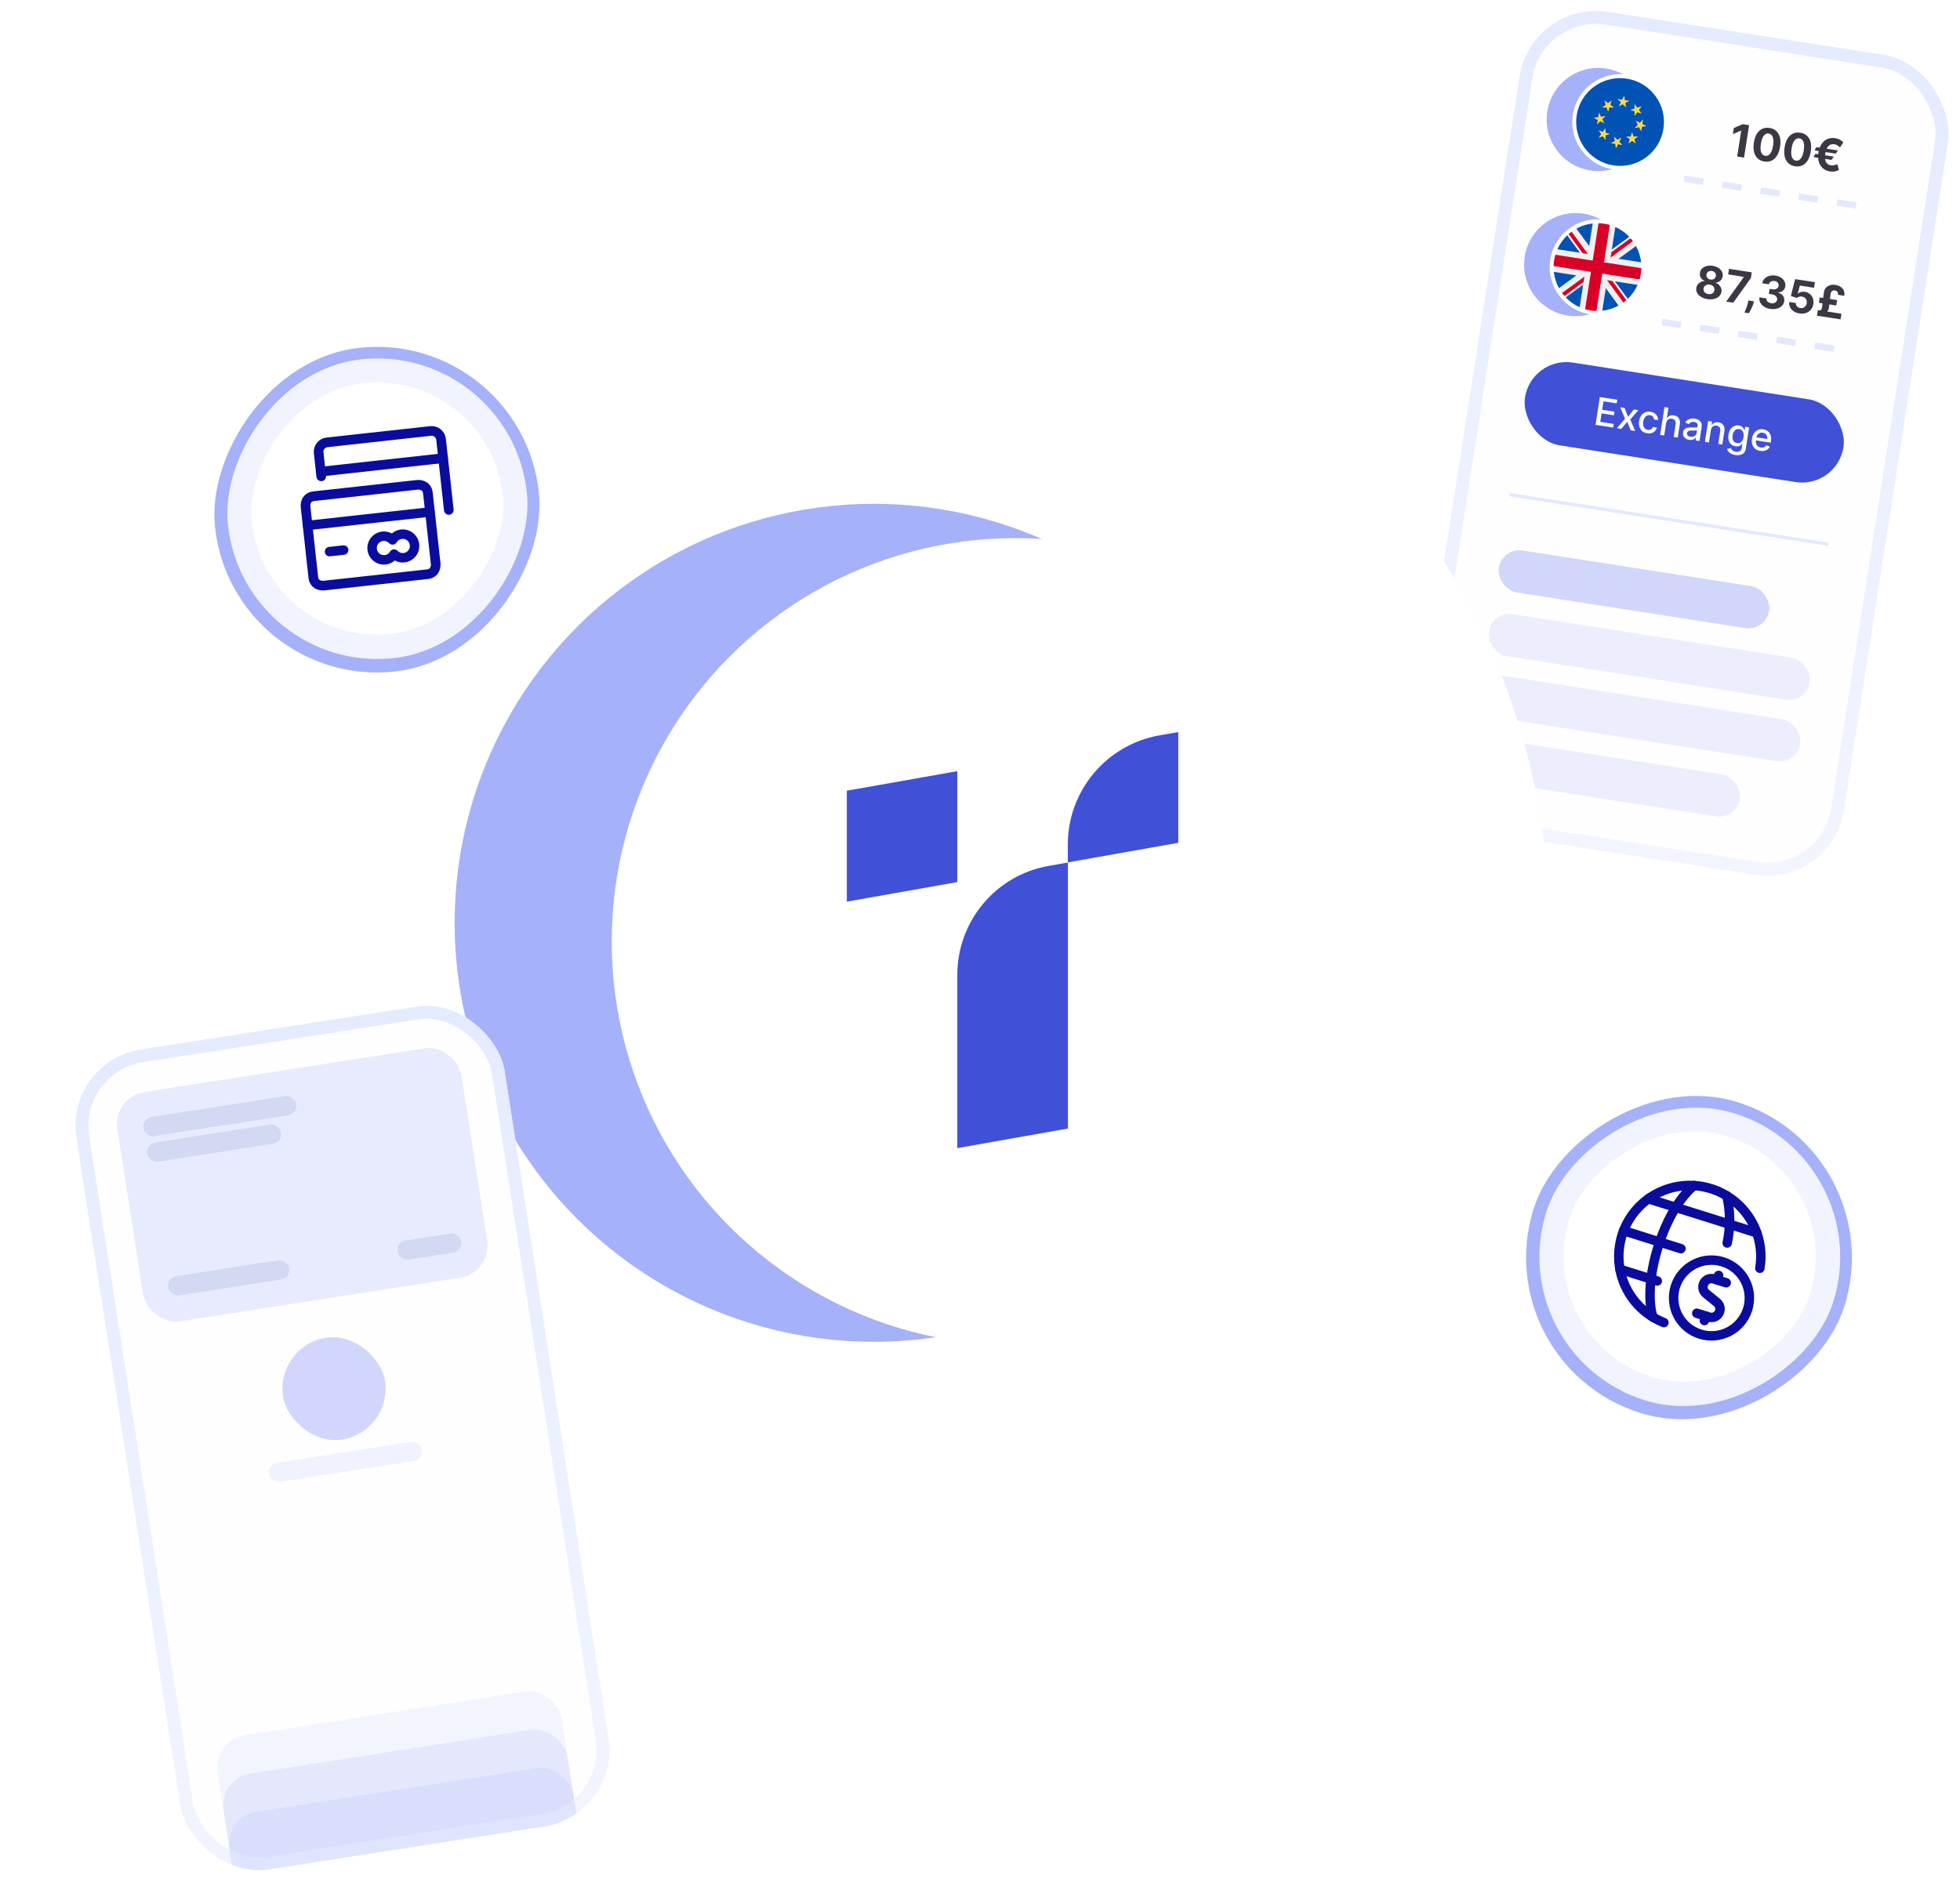 <svg width="304" height="292" viewBox="0 0 304 292" fill="none" xmlns="http://www.w3.org/2000/svg">
<g clip-path="url(#clip0_11647_55852)">
<rect x="237.535" width="67.221" height="128.732" rx="12" transform="rotate(8.85 237.535 0)" fill="#FEFEFF"/>
<g filter="url(#filter0_d_11647_55852)">
<circle cx="235.364" cy="-7.416" r="9.939" transform="rotate(-90.005 235.364 -7.416)" fill="#A5B1F9"/>
</g>
<circle cx="235.396" cy="-8.615" r="9.331" fill="white"/>
<g clip-path="url(#clip1_11647_55852)">
<path d="M234.221 -1.119C238.401 -0.469 242.316 -3.33 242.967 -7.51C243.617 -11.69 240.756 -15.605 236.576 -16.256C232.396 -16.906 228.481 -14.045 227.83 -9.865C227.18 -5.685 230.041 -1.77 234.221 -1.119Z" fill="#F0F0F0"/>
</g>
<g filter="url(#filter1_d_11647_55852)">
<circle cx="247.773" cy="41.44" r="7.999" transform="rotate(-81.15 247.773 41.44)" fill="#A5B1F9"/>
</g>
<circle cx="247.77" cy="41.437" r="7.412" transform="rotate(8.85 247.77 41.437)" fill="white"/>
<g clip-path="url(#clip2_11647_55852)">
<path d="M246.725 48.164C250.44 48.742 253.92 46.2 254.499 42.485C255.077 38.77 252.535 35.29 248.82 34.711C245.105 34.133 241.625 36.675 241.046 40.39C240.468 44.105 243.011 47.585 246.725 48.164Z" fill="#F0F0F0"/>
<path d="M243.077 36.508C242.441 37.114 241.92 37.844 241.554 38.669L245.053 39.213L243.077 36.508Z" fill="#0052B4"/>
<path d="M254.541 40.694C254.443 39.797 254.168 38.943 253.747 38.173L251.042 40.149L254.541 40.694Z" fill="#0052B4"/>
<path d="M241.006 42.18C241.104 43.077 241.379 43.931 241.8 44.7L244.505 42.724L241.006 42.18Z" fill="#0052B4"/>
<path d="M252.701 36.738C252.096 36.103 251.366 35.581 250.541 35.215L249.996 38.714L252.701 36.738Z" fill="#0052B4"/>
<path d="M242.848 46.133C243.454 46.769 244.184 47.291 245.008 47.657L245.553 44.157L242.848 46.133Z" fill="#0052B4"/>
<path d="M247.03 34.669C246.133 34.767 245.279 35.042 244.509 35.463L246.485 38.168L247.03 34.669Z" fill="#0052B4"/>
<path d="M248.518 48.202C249.414 48.104 250.269 47.829 251.038 47.408L249.062 44.703L248.518 48.202Z" fill="#0052B4"/>
<path d="M250.496 43.656L252.472 46.361C253.107 45.756 253.629 45.026 253.995 44.201L250.496 43.656Z" fill="#0052B4"/>
<path d="M254.579 41.599L248.787 40.697L248.787 40.697L249.688 34.905C249.407 34.823 249.117 34.758 248.82 34.711C248.523 34.665 248.227 34.639 247.934 34.632L247.032 40.424L247.032 40.424L241.24 39.522C241.158 39.803 241.093 40.093 241.046 40.39C241 40.688 240.974 40.983 240.967 41.276L246.759 42.178L246.759 42.178L245.857 47.97C246.138 48.052 246.428 48.117 246.725 48.164C247.023 48.21 247.319 48.236 247.612 48.243L248.513 42.452L248.513 42.452L254.305 43.353C254.387 43.072 254.453 42.782 254.499 42.485C254.545 42.188 254.571 41.892 254.579 41.599Z" fill="#D80027"/>
<path d="M249.254 43.465L251.788 46.934C251.948 46.817 252.102 46.693 252.251 46.563L250.081 43.594L249.254 43.465L249.254 43.465Z" fill="#D80027"/>
<path d="M245.746 42.92L245.746 42.92L242.277 45.455C242.393 45.614 242.517 45.768 242.647 45.917L245.617 43.748L245.746 42.92Z" fill="#D80027"/>
<path d="M246.291 39.409L246.291 39.409L243.757 35.941C243.597 36.057 243.443 36.181 243.294 36.311L245.464 39.281L246.291 39.409L246.291 39.409Z" fill="#D80027"/>
<path d="M249.801 39.956L253.27 37.421C253.154 37.262 253.03 37.108 252.9 36.959L249.93 39.128L249.801 39.956Z" fill="#D80027"/>
</g>
<g filter="url(#filter2_d_11647_55852)">
<circle cx="251.279" cy="18.932" r="7.999" transform="rotate(-81.15 251.279 18.932)" fill="#A5B1F9"/>
</g>
<circle cx="251.276" cy="18.929" r="7.412" transform="rotate(8.85 251.276 18.929)" fill="white"/>
<g clip-path="url(#clip3_11647_55852)">
<path d="M250.229 25.656C253.944 26.234 257.424 23.692 258.003 19.977C258.581 16.262 256.039 12.782 252.324 12.204C248.609 11.625 245.129 14.168 244.55 17.882C243.972 21.597 246.515 25.078 250.229 25.656Z" fill="#0052B4"/>
<path d="M251.913 14.835L252.026 15.539L252.731 15.649L252.096 15.974L252.21 16.678L251.704 16.175L251.069 16.501L251.392 15.865L250.886 15.362L251.591 15.471L251.913 14.835Z" fill="#FFDA44"/>
<path d="M248.832 15.581L249.41 15.999L249.986 15.578L249.768 16.257L250.346 16.675L249.632 16.677L249.414 17.355L249.192 16.678L248.479 16.68L249.054 16.259L248.832 15.581Z" fill="#FFDA44"/>
<path d="M247.183 18.29L247.887 18.176L247.996 17.471L248.322 18.106L249.026 17.993L248.523 18.498L248.848 19.133L248.212 18.811L247.709 19.317L247.819 18.612L247.183 18.29Z" fill="#FFDA44"/>
<path d="M247.93 21.371L248.348 20.793L247.927 20.217L248.606 20.436L249.024 19.857L249.026 20.571L249.704 20.789L249.027 21.011L249.029 21.725L248.608 21.149L247.93 21.371Z" fill="#FFDA44"/>
<path d="M250.64 23.023L250.526 22.319L249.821 22.209L250.456 21.884L250.343 21.18L250.848 21.683L251.483 21.357L251.161 21.994L251.666 22.497L250.962 22.387L250.64 23.023Z" fill="#FFDA44"/>
<path d="M253.722 22.275L253.144 21.857L252.568 22.278L252.787 21.599L252.208 21.181L252.922 21.179L253.14 20.5L253.362 21.178L254.076 21.176L253.5 21.597L253.722 22.275Z" fill="#FFDA44"/>
<path d="M255.371 19.563L254.667 19.676L254.557 20.381L254.231 19.746L253.527 19.86L254.03 19.354L253.705 18.72L254.341 19.042L254.844 18.536L254.734 19.241L255.371 19.563Z" fill="#FFDA44"/>
<path d="M254.622 16.481L254.204 17.059L254.625 17.635L253.946 17.416L253.528 17.995L253.527 17.281L252.848 17.063L253.525 16.841L253.523 16.128L253.944 16.703L254.622 16.481Z" fill="#FFDA44"/>
</g>
<line x1="257.751" y1="49.94" x2="287.394" y2="54.555" stroke="#E4E8FF" stroke-dasharray="3 3"/>
<line x1="234.181" y1="76.741" x2="283.586" y2="84.434" stroke="#E4E8FF" stroke-width="0.5"/>
<path d="M264.83 46.403C264.451 46.344 264.124 46.23 263.849 46.062C263.575 45.892 263.371 45.686 263.238 45.446C263.104 45.205 263.058 44.949 263.101 44.677C263.133 44.468 263.211 44.283 263.333 44.122C263.457 43.96 263.611 43.834 263.795 43.744C263.978 43.652 264.175 43.605 264.385 43.604L264.39 43.57C264.13 43.474 263.933 43.31 263.798 43.078C263.663 42.844 263.617 42.589 263.66 42.314C263.7 42.054 263.813 41.834 263.997 41.654C264.181 41.474 264.415 41.346 264.698 41.27C264.983 41.194 265.295 41.182 265.634 41.235C265.973 41.288 266.266 41.394 266.513 41.553C266.762 41.713 266.946 41.907 267.066 42.135C267.187 42.362 267.228 42.605 267.189 42.864C267.145 43.14 267.022 43.368 266.821 43.548C266.62 43.728 266.384 43.825 266.112 43.838L266.107 43.872C266.303 43.936 266.474 44.04 266.619 44.184C266.766 44.326 266.875 44.492 266.944 44.684C267.015 44.875 267.035 45.075 267.004 45.285C266.96 45.556 266.838 45.786 266.637 45.975C266.437 46.163 266.179 46.297 265.865 46.376C265.553 46.453 265.208 46.462 264.83 46.403ZM264.951 45.622C265.12 45.648 265.272 45.641 265.407 45.6C265.543 45.557 265.655 45.487 265.742 45.39C265.831 45.292 265.887 45.171 265.909 45.029C265.932 44.883 265.915 44.749 265.858 44.626C265.802 44.502 265.716 44.398 265.6 44.314C265.484 44.229 265.344 44.174 265.181 44.148C265.019 44.123 264.869 44.133 264.731 44.179C264.593 44.223 264.478 44.295 264.387 44.397C264.298 44.497 264.242 44.62 264.219 44.766C264.197 44.908 264.212 45.04 264.266 45.16C264.319 45.28 264.405 45.38 264.523 45.462C264.642 45.543 264.784 45.596 264.951 45.622ZM265.301 43.374C265.442 43.397 265.572 43.387 265.69 43.347C265.809 43.307 265.907 43.241 265.985 43.149C266.063 43.057 266.113 42.945 266.133 42.812C266.154 42.681 266.14 42.562 266.094 42.454C266.047 42.344 265.974 42.253 265.874 42.181C265.775 42.107 265.654 42.058 265.51 42.036C265.367 42.014 265.237 42.023 265.118 42.063C265 42.102 264.901 42.166 264.824 42.256C264.748 42.345 264.7 42.455 264.679 42.586C264.659 42.718 264.671 42.84 264.718 42.952C264.764 43.063 264.838 43.156 264.939 43.23C265.039 43.304 265.16 43.353 265.301 43.374ZM267.736 46.785L270.463 42.983L270.469 42.949L268.039 42.571L268.175 41.701L271.704 42.251L271.567 43.133L268.833 46.956L267.736 46.785ZM272.04 46.751L271.971 47.017C271.916 47.23 271.841 47.439 271.747 47.644C271.655 47.851 271.562 48.037 271.469 48.202C271.378 48.367 271.305 48.496 271.25 48.59L270.572 48.485C270.612 48.392 270.666 48.262 270.736 48.095C270.805 47.93 270.876 47.743 270.947 47.534C271.018 47.325 271.075 47.111 271.12 46.889L271.175 46.616L272.04 46.751ZM274.566 47.919C274.199 47.862 273.882 47.748 273.615 47.577C273.35 47.405 273.152 47.195 273.022 46.947C272.893 46.697 272.849 46.425 272.89 46.131L273.961 46.298C273.948 46.422 273.971 46.536 274.03 46.641C274.091 46.744 274.18 46.831 274.297 46.901C274.413 46.971 274.549 47.018 274.705 47.042C274.867 47.068 275.015 47.061 275.148 47.023C275.282 46.986 275.391 46.921 275.478 46.831C275.564 46.74 275.617 46.629 275.638 46.496C275.659 46.362 275.64 46.237 275.58 46.122C275.523 46.006 275.429 45.907 275.299 45.827C275.171 45.746 275.012 45.691 274.822 45.662L274.353 45.589L274.474 44.808L274.943 44.881C275.104 44.906 275.25 44.9 275.381 44.864C275.514 44.827 275.623 44.765 275.707 44.678C275.791 44.589 275.844 44.478 275.865 44.345C275.884 44.219 275.871 44.104 275.825 43.999C275.781 43.894 275.71 43.805 275.61 43.734C275.512 43.664 275.392 43.617 275.249 43.595C275.105 43.573 274.969 43.578 274.842 43.612C274.714 43.644 274.607 43.702 274.52 43.786C274.433 43.87 274.377 43.975 274.353 44.102L273.333 43.943C273.383 43.654 273.506 43.412 273.701 43.216C273.896 43.02 274.139 42.88 274.43 42.798C274.723 42.715 275.041 42.7 275.385 42.754C275.732 42.807 276.026 42.918 276.267 43.084C276.508 43.251 276.684 43.453 276.794 43.69C276.907 43.925 276.942 44.176 276.899 44.441C276.857 44.723 276.732 44.944 276.526 45.105C276.322 45.266 276.075 45.35 275.785 45.357L275.779 45.396C276.142 45.501 276.403 45.673 276.564 45.913C276.726 46.151 276.782 46.427 276.732 46.739C276.689 47.026 276.567 47.268 276.365 47.465C276.165 47.661 275.909 47.801 275.598 47.883C275.287 47.966 274.943 47.978 274.566 47.919ZM279.103 48.626C278.756 48.571 278.456 48.459 278.205 48.289C277.954 48.12 277.767 47.91 277.643 47.661C277.519 47.412 277.477 47.142 277.515 46.851L278.547 47.012C278.528 47.208 278.585 47.379 278.719 47.524C278.852 47.669 279.024 47.758 279.233 47.79C279.4 47.816 279.553 47.803 279.693 47.749C279.834 47.694 279.95 47.605 280.043 47.484C280.138 47.361 280.199 47.213 280.226 47.039C280.253 46.862 280.24 46.701 280.185 46.555C280.133 46.409 280.046 46.288 279.927 46.193C279.808 46.097 279.664 46.035 279.496 46.007C279.348 45.984 279.2 45.992 279.052 46.031C278.905 46.07 278.785 46.136 278.691 46.229L277.772 45.913L278.423 43.297L281.499 43.776L281.363 44.645L279.165 44.303L278.838 45.543L278.868 45.547C278.976 45.437 279.125 45.354 279.317 45.3C279.508 45.246 279.714 45.236 279.935 45.271C280.238 45.318 280.497 45.431 280.712 45.611C280.927 45.79 281.084 46.015 281.183 46.285C281.282 46.554 281.306 46.849 281.254 47.172C281.203 47.511 281.077 47.8 280.878 48.039C280.68 48.276 280.427 48.448 280.12 48.555C279.816 48.66 279.477 48.684 279.103 48.626ZM285.468 49.546L281.813 48.977L281.95 48.1L285.605 48.669L285.468 49.546ZM284.807 47.393L282.113 46.973L282.243 46.136L284.937 46.555L284.807 47.393ZM283.922 45.61L283.676 47.712C283.649 47.938 283.575 48.118 283.453 48.254C283.333 48.388 283.146 48.489 282.893 48.556L282.272 48.15C282.346 48.147 282.406 48.118 282.451 48.065C282.498 48.01 282.534 47.942 282.558 47.86C282.584 47.779 282.603 47.694 282.615 47.608L282.876 45.447C282.913 45.126 283.016 44.865 283.187 44.665C283.359 44.464 283.575 44.325 283.835 44.248C284.096 44.169 284.378 44.154 284.683 44.201C284.94 44.241 285.163 44.313 285.351 44.416C285.54 44.517 285.693 44.644 285.81 44.797C285.929 44.948 286.008 45.117 286.048 45.304C286.088 45.492 286.087 45.69 286.046 45.9L285.055 45.718C285.08 45.58 285.073 45.464 285.034 45.373C284.994 45.281 284.933 45.209 284.851 45.158C284.768 45.107 284.674 45.073 284.567 45.056C284.464 45.04 284.367 45.049 284.276 45.084C284.187 45.117 284.111 45.177 284.047 45.264C283.985 45.35 283.943 45.465 283.922 45.61Z" fill="#3D3745"/>
<line x1="261.21" y1="27.717" x2="290.853" y2="32.332" stroke="#E4E8FF" stroke-dasharray="3 3"/>
<path d="M271.288 19.422L270.504 24.452L269.441 24.286L270.067 20.265L270.037 20.261L268.773 20.804L268.92 19.86L270.288 19.266L271.288 19.422ZM273.655 25.056C273.233 24.988 272.885 24.828 272.613 24.574C272.342 24.32 272.155 23.985 272.053 23.568C271.951 23.152 271.944 22.669 272.032 22.119C272.117 21.57 272.271 21.115 272.493 20.754C272.717 20.393 272.996 20.135 273.331 19.981C273.667 19.826 274.045 19.78 274.466 19.846C274.887 19.912 275.233 20.069 275.504 20.32C275.777 20.57 275.966 20.901 276.069 21.313C276.173 21.724 276.181 22.203 276.094 22.751C276.008 23.303 275.853 23.762 275.628 24.128C275.405 24.494 275.126 24.756 274.791 24.916C274.456 25.075 274.077 25.121 273.655 25.056ZM273.792 24.174C274.08 24.219 274.333 24.11 274.55 23.847C274.767 23.584 274.92 23.162 275.009 22.582C275.068 22.201 275.078 21.877 275.039 21.611C275.002 21.345 274.922 21.137 274.799 20.987C274.678 20.838 274.522 20.748 274.33 20.718C274.044 20.673 273.792 20.781 273.576 21.041C273.359 21.3 273.206 21.716 273.115 22.287C273.055 22.674 273.043 23.002 273.08 23.273C273.118 23.542 273.199 23.753 273.321 23.904C273.444 24.054 273.601 24.144 273.792 24.174ZM278.417 25.797C277.995 25.73 277.647 25.569 277.375 25.315C277.104 25.062 276.917 24.727 276.815 24.31C276.713 23.893 276.706 23.41 276.794 22.86C276.879 22.311 277.033 21.857 277.255 21.495C277.479 21.134 277.758 20.877 278.093 20.723C278.429 20.567 278.807 20.522 279.228 20.587C279.649 20.653 279.995 20.811 280.266 21.061C280.539 21.312 280.728 21.643 280.831 22.055C280.935 22.465 280.943 22.944 280.856 23.493C280.77 24.044 280.615 24.503 280.39 24.869C280.167 25.235 279.888 25.498 279.553 25.657C279.218 25.816 278.839 25.863 278.417 25.797ZM278.554 24.915C278.842 24.96 279.095 24.851 279.312 24.588C279.529 24.325 279.682 23.904 279.771 23.324C279.83 22.942 279.84 22.618 279.801 22.352C279.764 22.086 279.684 21.879 279.561 21.729C279.44 21.579 279.284 21.489 279.092 21.459C278.806 21.415 278.554 21.522 278.338 21.782C278.121 22.042 277.968 22.457 277.877 23.029C277.817 23.415 277.805 23.744 277.842 24.014C277.88 24.284 277.961 24.494 278.083 24.646C278.206 24.796 278.363 24.886 278.554 24.915ZM285.058 23.339L284.731 23.839L281.447 23.328L281.73 22.821L285.058 23.339ZM284.429 24.295L284.075 24.804L281.285 24.369L281.57 23.85L284.429 24.295ZM285.906 22.095L285.382 22.874C285.324 22.818 285.252 22.756 285.167 22.687C285.084 22.617 284.986 22.554 284.872 22.498C284.76 22.44 284.632 22.4 284.488 22.378C284.261 22.342 284.054 22.369 283.867 22.457C283.681 22.545 283.522 22.703 283.391 22.931C283.261 23.159 283.167 23.463 283.108 23.843C283.048 24.226 283.046 24.545 283.1 24.8C283.156 25.054 283.26 25.25 283.411 25.39C283.562 25.527 283.751 25.614 283.979 25.649C284.123 25.672 284.257 25.673 284.381 25.654C284.505 25.635 284.615 25.606 284.711 25.567C284.81 25.529 284.892 25.492 284.96 25.457L285.227 26.359C285.026 26.479 284.806 26.559 284.568 26.599C284.331 26.637 284.085 26.637 283.831 26.597C283.402 26.531 283.038 26.37 282.739 26.115C282.442 25.859 282.23 25.525 282.103 25.113C281.976 24.699 281.955 24.221 282.04 23.677C282.124 23.135 282.29 22.685 282.536 22.328C282.783 21.97 283.087 21.715 283.448 21.561C283.811 21.407 284.207 21.363 284.636 21.43C284.9 21.471 285.138 21.548 285.35 21.661C285.562 21.775 285.747 21.919 285.906 22.095Z" fill="#3D3745"/>
<rect x="237.527" y="55.25" width="50" height="13" rx="6.5" transform="rotate(8.85 237.527 55.25)" fill="#4050D7"/>
<path d="M247.469 65.905L248.14 61.593L250.844 62.014L250.756 62.574L248.704 62.254L248.499 63.568L250.411 63.866L250.324 64.424L248.412 64.126L248.207 65.446L250.285 65.77L250.198 66.33L247.469 65.905ZM251.991 63.297L252.509 64.667L253.425 63.52L254.113 63.627L252.853 65.087L253.618 66.862L252.93 66.755L252.389 65.433L251.475 66.528L250.784 66.421L252.043 64.961L251.301 63.189L251.991 63.297ZM255.481 67.219C255.168 67.17 254.909 67.058 254.705 66.88C254.503 66.702 254.361 66.478 254.28 66.208C254.198 65.938 254.182 65.641 254.233 65.317C254.284 64.989 254.391 64.708 254.554 64.476C254.716 64.243 254.921 64.073 255.168 63.966C255.414 63.859 255.69 63.83 255.995 63.877C256.24 63.915 256.452 63.995 256.63 64.116C256.808 64.236 256.944 64.386 257.036 64.567C257.13 64.749 257.172 64.95 257.16 65.171L256.548 65.076C256.538 64.919 256.481 64.776 256.377 64.648C256.275 64.52 256.123 64.44 255.923 64.409C255.747 64.382 255.586 64.404 255.44 64.476C255.295 64.547 255.173 64.662 255.074 64.82C254.974 64.977 254.907 65.171 254.871 65.401C254.834 65.637 254.838 65.846 254.883 66.028C254.928 66.211 255.009 66.359 255.125 66.474C255.242 66.588 255.39 66.659 255.568 66.687C255.687 66.706 255.799 66.701 255.902 66.672C256.007 66.643 256.1 66.592 256.178 66.519C256.259 66.447 256.321 66.354 256.366 66.242L256.979 66.337C256.924 66.543 256.827 66.719 256.687 66.866C256.548 67.012 256.376 67.118 256.17 67.182C255.966 67.246 255.736 67.259 255.481 67.219ZM258.421 65.643L258.122 67.564L257.493 67.465L258.164 63.154L258.785 63.251L258.535 64.855L258.575 64.861C258.678 64.699 258.815 64.579 258.987 64.5C259.159 64.422 259.37 64.403 259.622 64.442C259.843 64.476 260.03 64.552 260.181 64.669C260.334 64.786 260.442 64.942 260.505 65.138C260.57 65.332 260.581 65.564 260.539 65.833L260.219 67.89L259.589 67.792L259.898 65.811C259.935 65.574 259.902 65.38 259.801 65.231C259.699 65.08 259.539 64.987 259.322 64.954C259.173 64.93 259.035 64.941 258.907 64.986C258.781 65.031 258.674 65.109 258.588 65.221C258.503 65.331 258.448 65.472 258.421 65.643ZM261.989 68.239C261.784 68.207 261.605 68.14 261.451 68.039C261.297 67.936 261.183 67.804 261.109 67.643C261.036 67.482 261.017 67.295 261.05 67.083C261.078 66.901 261.136 66.756 261.225 66.649C261.314 66.542 261.423 66.464 261.553 66.413C261.683 66.363 261.824 66.332 261.977 66.32C262.13 66.308 262.284 66.305 262.44 66.31C262.637 66.318 262.797 66.324 262.92 66.329C263.043 66.332 263.135 66.321 263.195 66.296C263.255 66.271 263.291 66.221 263.303 66.145L263.305 66.13C263.333 65.946 263.304 65.796 263.216 65.678C263.129 65.561 262.984 65.487 262.78 65.455C262.568 65.422 262.394 65.443 262.257 65.518C262.122 65.592 262.022 65.682 261.958 65.789L261.388 65.562C261.489 65.376 261.616 65.234 261.769 65.134C261.924 65.033 262.095 64.969 262.28 64.942C262.466 64.913 262.656 64.914 262.851 64.945C262.98 64.965 263.115 65.001 263.254 65.055C263.396 65.107 263.523 65.183 263.637 65.282C263.753 65.382 263.839 65.513 263.898 65.675C263.956 65.835 263.967 66.032 263.93 66.268L263.596 68.416L262.981 68.32L263.05 67.878L263.025 67.874C262.971 67.949 262.898 68.019 262.804 68.085C262.71 68.151 262.596 68.2 262.46 68.232C262.324 68.264 262.167 68.267 261.989 68.239ZM262.204 67.755C262.378 67.782 262.533 67.771 262.667 67.721C262.802 67.672 262.911 67.597 262.993 67.496C263.076 67.394 263.128 67.279 263.148 67.151L263.213 66.734C263.187 66.754 263.14 66.768 263.072 66.777C263.006 66.786 262.932 66.791 262.848 66.792C262.765 66.792 262.684 66.792 262.605 66.791C262.526 66.789 262.46 66.787 262.407 66.786C262.282 66.782 262.167 66.791 262.06 66.812C261.955 66.833 261.867 66.873 261.796 66.932C261.726 66.99 261.683 67.076 261.665 67.188C261.641 67.344 261.68 67.471 261.783 67.569C261.886 67.665 262.026 67.727 262.204 67.755ZM265.363 66.724L265.064 68.644L264.434 68.546L264.938 65.312L265.542 65.407L265.46 65.933L265.5 65.939C265.601 65.779 265.739 65.66 265.914 65.581C266.09 65.502 266.299 65.481 266.542 65.519C266.763 65.553 266.948 65.63 267.1 65.748C267.251 65.865 267.358 66.022 267.421 66.217C267.484 66.412 267.495 66.643 267.454 66.91L267.133 68.966L266.504 68.868L266.812 66.887C266.849 66.653 266.816 66.46 266.715 66.309C266.613 66.157 266.456 66.064 266.243 66.031C266.097 66.008 265.962 66.02 265.838 66.065C265.716 66.111 265.613 66.19 265.528 66.301C265.444 66.412 265.389 66.553 265.363 66.724ZM269.134 70.589C268.877 70.549 268.661 70.481 268.487 70.385C268.313 70.289 268.177 70.176 268.078 70.047C267.978 69.918 267.91 69.783 267.873 69.642L268.449 69.504C268.477 69.571 268.518 69.644 268.57 69.723C268.624 69.803 268.702 69.876 268.803 69.942C268.907 70.009 269.045 70.056 269.219 70.083C269.458 70.12 269.664 70.092 269.838 70C270.012 69.909 270.118 69.737 270.158 69.485L270.257 68.849L270.217 68.843C270.168 68.906 270.101 68.974 270.017 69.047C269.933 69.12 269.825 69.178 269.692 69.221C269.559 69.263 269.394 69.269 269.196 69.238C268.94 69.198 268.719 69.103 268.533 68.952C268.348 68.799 268.214 68.597 268.132 68.344C268.05 68.089 268.037 67.79 268.09 67.447C268.144 67.103 268.248 66.817 268.403 66.59C268.559 66.362 268.749 66.199 268.975 66.101C269.2 66.001 269.443 65.971 269.702 66.011C269.903 66.043 270.06 66.101 270.173 66.188C270.286 66.273 270.37 66.365 270.425 66.465C270.482 66.564 270.524 66.65 270.551 66.723L270.597 66.731L270.679 66.206L271.296 66.302L270.781 69.608C270.738 69.886 270.638 70.104 270.481 70.262C270.324 70.42 270.129 70.525 269.895 70.576C269.663 70.628 269.409 70.632 269.134 70.589ZM269.416 68.738C269.597 68.766 269.756 68.748 269.894 68.683C270.034 68.617 270.149 68.51 270.238 68.361C270.329 68.211 270.392 68.025 270.426 67.802C270.46 67.584 270.458 67.388 270.419 67.212C270.38 67.036 270.306 66.892 270.195 66.78C270.085 66.667 269.938 66.596 269.754 66.567C269.564 66.537 269.399 66.562 269.257 66.641C269.116 66.718 269 66.835 268.909 66.992C268.82 67.149 268.759 67.331 268.727 67.537C268.694 67.749 268.698 67.94 268.737 68.11C268.777 68.28 268.853 68.42 268.965 68.529C269.079 68.639 269.229 68.709 269.416 68.738ZM273.02 69.95C272.702 69.9 272.438 69.79 272.229 69.618C272.021 69.444 271.875 69.224 271.788 68.956C271.704 68.687 271.688 68.385 271.74 68.049C271.791 67.718 271.899 67.436 272.061 67.202C272.226 66.969 272.43 66.799 272.676 66.692C272.922 66.585 273.196 66.555 273.496 66.602C273.679 66.63 273.851 66.688 274.013 66.775C274.174 66.862 274.313 66.981 274.429 67.131C274.545 67.281 274.627 67.466 274.673 67.684C274.72 67.902 274.72 68.157 274.675 68.45L274.64 68.673L272.069 68.273L272.143 67.802L274.096 68.106C274.122 67.94 274.111 67.788 274.064 67.65C274.017 67.51 273.938 67.394 273.827 67.3C273.718 67.207 273.582 67.148 273.419 67.123C273.243 67.095 273.081 67.115 272.936 67.181C272.792 67.246 272.673 67.343 272.58 67.471C272.489 67.597 272.43 67.741 272.405 67.903L272.348 68.271C272.314 68.487 272.323 68.677 272.376 68.84C272.429 69.004 272.519 69.137 272.644 69.238C272.769 69.338 272.924 69.402 273.107 69.431C273.227 69.45 273.338 69.45 273.442 69.431C273.545 69.411 273.638 69.373 273.721 69.315C273.803 69.257 273.871 69.181 273.924 69.086L274.504 69.286C274.429 69.454 274.319 69.594 274.175 69.707C274.032 69.819 273.863 69.897 273.666 69.941C273.471 69.984 273.256 69.987 273.02 69.95Z" fill="white"/>
<rect width="42.445" height="6.572" rx="3.286" transform="matrix(0.988 0.154 -0.137 0.991 232.912 84.894)" fill="#A5B1F9" fill-opacity="0.5"/>
<rect width="42.445" height="6.572" rx="3.286" transform="matrix(0.988 0.154 -0.137 0.991 228.363 114.105)" fill="#A5B1F9" fill-opacity="0.2"/>
<rect width="50.371" height="6.572" rx="3.286" transform="matrix(0.988 0.154 -0.137 0.991 229.887 104.32)" fill="#A5B1F9" fill-opacity="0.2"/>
<rect width="50.371" height="6.572" rx="3.286" transform="matrix(0.988 0.154 -0.137 0.991 231.373 94.773)" fill="#A5B1F9" fill-opacity="0.2"/>
</g>
<rect x="238.369" y="1.142" width="65.221" height="126.732" rx="11" transform="rotate(8.85 238.369 1.142)" stroke="url(#paint0_linear_11647_55852)" stroke-width="2"/>
<rect width="50.517" height="50.517" rx="25.258" transform="matrix(0.954 0.3 0.3 -0.954 230.293 211.613)" fill="#A5B1F9"/>
<rect width="46.638" height="46.627" rx="23.314" transform="matrix(0.954 0.3 0.3 -0.954 232.852 210.23)" fill="#F1F3FF"/>
<rect width="33.306" height="33.299" rx="16.649" transform="matrix(0.954 0.3 0.3 -0.954 241.182 205.844)" fill="white"/>
<rect width="39.136" height="39.127" rx="19.563" transform="matrix(-0.954 -0.3 -0.3 0.954 286.607 182.141)" fill="white"/>
<path d="M267.739 199.003L265.839 198.406C265.548 198.314 265.234 198.327 264.95 198.441C264.667 198.556 264.433 198.766 264.288 199.035C264.142 199.304 264.095 199.615 264.155 199.914C264.214 200.214 264.376 200.484 264.613 200.677L266.299 202.054C266.535 202.247 266.696 202.517 266.755 202.816C266.814 203.116 266.767 203.426 266.622 203.695C266.477 203.963 266.243 204.173 265.96 204.288C265.677 204.402 265.363 204.415 265.072 204.324L263.175 203.728" stroke="#0A0C9D" stroke-width="1.469" stroke-linecap="round" stroke-linejoin="round"/>
<path d="M266.337 198.56L266.557 197.859" stroke="#0A0C9D" stroke-width="1.469" stroke-linecap="round" stroke-linejoin="round"/>
<path d="M264.356 204.865L264.576 204.164" stroke="#0A0C9D" stroke-width="1.469" stroke-linecap="round" stroke-linejoin="round"/>
<path d="M259.85 199.602C259.383 201.089 259.526 202.7 260.247 204.082C260.968 205.463 262.208 206.502 263.695 206.969C265.182 207.436 266.793 207.293 268.175 206.572C269.556 205.851 270.595 204.611 271.062 203.124C271.529 201.637 271.386 200.026 270.665 198.644C269.944 197.263 268.704 196.224 267.217 195.757C265.73 195.29 264.119 195.433 262.737 196.154C261.356 196.875 260.317 198.115 259.85 199.602Z" stroke="#0A0C9D" stroke-width="1.469" stroke-linecap="round" stroke-linejoin="round"/>
<path d="M258.08 205.179C256.141 204.42 254.456 203.127 253.222 201.451C251.987 199.774 251.253 197.781 251.104 195.704C250.956 193.627 251.399 191.551 252.382 189.715C253.366 187.88 254.849 186.361 256.661 185.334C258.472 184.307 260.538 183.814 262.618 183.913C264.698 184.013 266.707 184.699 268.413 185.893C270.118 187.088 271.451 188.741 272.255 190.662C273.06 192.582 273.304 194.692 272.958 196.745" stroke="#0A0C9D" stroke-width="1.469" stroke-linecap="round" stroke-linejoin="round"/>
<path d="M256.354 204.324C255.588 201.792 255.827 197.704 257.187 193.375C258.547 189.047 260.688 185.557 262.765 183.917" stroke="#0A0C9D" stroke-width="1.469" stroke-linecap="round" stroke-linejoin="round"/>
<path d="M251.824 190.922L260.721 193.717" stroke="#0A0C9D" stroke-width="1.469" stroke-linecap="round" stroke-linejoin="round"/>
<path d="M255.662 185.969L272.48 191.252" stroke="#0A0C9D" stroke-width="1.469" stroke-linecap="round" stroke-linejoin="round"/>
<path d="M251.252 196.902L257.046 198.723" stroke="#0A0C9D" stroke-width="1.469" stroke-linecap="round" stroke-linejoin="round"/>
<path d="M267.83 185.508C268.395 187.913 268.416 190.414 267.891 192.829" stroke="#0A0C9D" stroke-width="1.469" stroke-linecap="round" stroke-linejoin="round"/>
<g filter="url(#filter3_d_11647_55852)">
<circle cx="157.237" cy="145.834" r="105.276" transform="rotate(-90 157.237 145.834)" fill="white"/>
</g>
<g filter="url(#filter4_d_11647_55852)">
<circle cx="157.516" cy="146.109" r="65" transform="rotate(-90 157.516 146.109)" fill="#A5B1F9"/>
</g>
<circle cx="157.477" cy="146.078" r="61.618" fill="white" stroke="white" stroke-width="1.959"/>
<path d="M165.615 175.079L148.48 178.113V151.257C148.48 142.905 154.447 135.766 162.652 134.33L165.635 133.805V175.079H165.615Z" fill="#4050D7"/>
<path d="M182.774 113.562L179.79 114.088C171.606 115.544 165.619 122.683 165.619 131.015V133.785L182.754 130.752V113.562H182.774Z" fill="#4050D7"/>
<path d="M148.478 119.633L131.344 122.666V139.876L148.478 136.842V119.633Z" fill="#4050D7"/>
<rect width="50.517" height="50.517" rx="25.258" transform="matrix(0.994 -0.109 -0.109 -0.994 36.111 106.93)" fill="#A5B1F9"/>
<rect width="46.638" height="46.627" rx="23.314" transform="matrix(0.994 -0.109 -0.109 -0.994 37.898 104.637)" fill="#F1F3FF"/>
<rect width="33.306" height="33.299" rx="16.649" transform="matrix(0.994 -0.109 -0.109 -0.994 43.76 97.269)" fill="white"/>
<rect width="39.136" height="39.127" rx="19.563" transform="matrix(-0.994 0.109 0.109 0.994 75.818 57.297)" fill="white"/>
<path d="M69.612 79.11L68.408 68.159C68.366 67.771 68.171 67.417 67.867 67.173C67.563 66.929 67.175 66.816 66.788 66.859L50.726 68.625C50.339 68.667 49.984 68.862 49.74 69.166C49.497 69.47 49.384 69.858 49.426 70.245L49.828 73.896" stroke="#0A0C9D" stroke-width="1.5" stroke-linecap="round" stroke-linejoin="round"/>
<path d="M49.746 73.168L68.728 71.081" stroke="#0A0C9D" stroke-width="1.5" stroke-linecap="round" stroke-linejoin="round"/>
<path d="M48.689 76.976L64.751 75.21C64.751 75.21 66.211 75.05 66.371 76.51L67.575 87.461C67.575 87.461 67.736 88.921 66.276 89.082L50.214 90.848C50.214 90.848 48.754 91.008 48.593 89.548L47.389 78.597C47.389 78.597 47.228 77.137 48.689 76.976Z" stroke="#0A0C9D" stroke-width="1.5" stroke-linecap="round" stroke-linejoin="round"/>
<path d="M47.709 81.516L66.691 79.429" stroke="#0A0C9D" stroke-width="1.469" stroke-linecap="round" stroke-linejoin="round"/>
<path d="M51.113 85.574L53.303 85.333" stroke="#0A0C9D" stroke-width="1.469" stroke-linecap="round" stroke-linejoin="round"/>
<path d="M60.887 83.763C60.624 83.482 60.278 83.291 59.9 83.217C59.522 83.143 59.13 83.19 58.78 83.351C58.43 83.512 58.139 83.779 57.949 84.115C57.76 84.45 57.68 84.837 57.722 85.22C57.764 85.603 57.926 85.963 58.184 86.249C58.442 86.535 58.784 86.733 59.16 86.814C59.537 86.895 59.93 86.856 60.283 86.701C60.636 86.547 60.932 86.285 61.128 85.954C61.392 86.235 61.737 86.426 62.115 86.5C62.493 86.574 62.885 86.527 63.235 86.366C63.585 86.205 63.876 85.938 64.066 85.603C64.255 85.267 64.335 84.88 64.293 84.497C64.251 84.114 64.089 83.754 63.831 83.468C63.573 83.182 63.231 82.984 62.855 82.903C62.478 82.822 62.085 82.861 61.732 83.016C61.379 83.17 61.083 83.432 60.887 83.763Z" stroke="#0A0C9D" stroke-width="1.469" stroke-linecap="round" stroke-linejoin="round"/>
<g clip-path="url(#clip4_11647_55852)">
<rect x="10" y="164.656" width="67.221" height="128.732" rx="12" transform="rotate(-8.85 10 164.656)" fill="#FEFEFF"/>
<g opacity="0.4">
<rect x="33.897" y="275.902" width="54" height="36" rx="5" transform="rotate(-8.85 33.897 275.902)" fill="#D1D7FC"/>
</g>
<g opacity="0.25">
<rect x="32.973" y="269.973" width="54" height="36" rx="5" transform="rotate(-8.85 32.973 269.973)" fill="#D1D7FC"/>
</g>
<g opacity="0.5">
<g clip-path="url(#clip5_11647_55852)">
<rect x="17.434" y="170.176" width="54" height="36" rx="5" transform="rotate(-8.85 17.434 170.176)" fill="#D1D7FC"/>
<g opacity="0.3">
<rect x="22.002" y="173.512" width="24" height="3" rx="1.5" transform="rotate(-8.85 22.002 173.512)" fill="#4858B9"/>
</g>
<g opacity="0.3">
<rect x="22.617" y="177.465" width="21" height="3" rx="1.5" transform="rotate(-8.85 22.617 177.465)" fill="#4858B9"/>
</g>
<g opacity="0.3">
<rect x="25.848" y="198.215" width="19" height="3" rx="1.5" transform="rotate(-8.85 25.848 198.215)" fill="#4858B9"/>
</g>
<g opacity="0.3">
<rect x="61.42" y="192.676" width="10" height="3" rx="1.5" transform="rotate(-8.85 61.42 192.676)" fill="#4858B9"/>
</g>
</g>
</g>
<g opacity="0.6">
<rect x="34.818" y="281.832" width="54" height="36" rx="5" transform="rotate(-8.85 34.818 281.832)" fill="#D1D7FC"/>
</g>
<rect x="42.67" y="208.754" width="16" height="16" rx="8" transform="rotate(-8.85 42.67 208.754)" fill="#D1D7FC"/>
<g opacity="0.3">
<rect x="41.486" y="227.152" width="24" height="3" rx="1.5" transform="rotate(-8.85 41.486 227.152)" fill="#D1D7FC"/>
</g>
</g>
<rect x="11.142" y="165.49" width="65.221" height="126.732" rx="11" transform="rotate(-8.85 11.142 165.49)" stroke="url(#paint1_linear_11647_55852)" stroke-width="2"/>
<defs>
<filter id="filter0_d_11647_55852" x="216.57" y="-22.842" width="29.97" height="29.972" filterUnits="userSpaceOnUse" color-interpolation-filters="sRGB">
<feFlood flood-opacity="0" result="BackgroundImageFix"/>
<feColorMatrix in="SourceAlpha" type="matrix" values="0 0 0 0 0 0 0 0 0 0 0 0 0 0 0 0 0 0 127 0" result="hardAlpha"/>
<feOffset dx="-3.809" dy="-0.439"/>
<feGaussianBlur stdDeviation="2.523"/>
<feComposite in2="hardAlpha" operator="out"/>
<feColorMatrix type="matrix" values="0 0 0 0 0.214 0 0 0 0 0.274 0 0 0 0 0.775 0 0 0 0.3 0"/>
<feBlend mode="normal" in2="BackgroundImageFix" result="effect1_dropShadow_11647_55852"/>
<feBlend mode="normal" in="SourceGraphic" in2="effect1_dropShadow_11647_55852" result="shape"/>
</filter>
<filter id="filter1_d_11647_55852" x="231.903" y="28.565" width="24.971" height="24.971" filterUnits="userSpaceOnUse" color-interpolation-filters="sRGB">
<feFlood flood-opacity="0" result="BackgroundImageFix"/>
<feColorMatrix in="SourceAlpha" type="matrix" values="0 0 0 0 0 0 0 0 0 0 0 0 0 0 0 0 0 0 127 0" result="hardAlpha"/>
<feOffset dx="-3.385" dy="-0.391"/>
<feGaussianBlur stdDeviation="2.243"/>
<feComposite in2="hardAlpha" operator="out"/>
<feColorMatrix type="matrix" values="0 0 0 0 0.214 0 0 0 0 0.274 0 0 0 0 0.775 0 0 0 0.3 0"/>
<feBlend mode="normal" in2="BackgroundImageFix" result="effect1_dropShadow_11647_55852"/>
<feBlend mode="normal" in="SourceGraphic" in2="effect1_dropShadow_11647_55852" result="shape"/>
</filter>
<filter id="filter2_d_11647_55852" x="235.409" y="6.058" width="24.971" height="24.971" filterUnits="userSpaceOnUse" color-interpolation-filters="sRGB">
<feFlood flood-opacity="0" result="BackgroundImageFix"/>
<feColorMatrix in="SourceAlpha" type="matrix" values="0 0 0 0 0 0 0 0 0 0 0 0 0 0 0 0 0 0 127 0" result="hardAlpha"/>
<feOffset dx="-3.385" dy="-0.391"/>
<feGaussianBlur stdDeviation="2.243"/>
<feComposite in2="hardAlpha" operator="out"/>
<feColorMatrix type="matrix" values="0 0 0 0 0.214 0 0 0 0 0.274 0 0 0 0 0.775 0 0 0 0.3 0"/>
<feBlend mode="normal" in2="BackgroundImageFix" result="effect1_dropShadow_11647_55852"/>
<feBlend mode="normal" in="SourceGraphic" in2="effect1_dropShadow_11647_55852" result="shape"/>
</filter>
<filter id="filter3_d_11647_55852" x="0.049" y="8.398" width="269.719" height="269.719" filterUnits="userSpaceOnUse" color-interpolation-filters="sRGB">
<feFlood flood-opacity="0" result="BackgroundImageFix"/>
<feColorMatrix in="SourceAlpha" type="matrix" values="0 0 0 0 0 0 0 0 0 0 0 0 0 0 0 0 0 0 127 0" result="hardAlpha"/>
<feOffset dx="-22.328" dy="-2.576"/>
<feGaussianBlur stdDeviation="14.792"/>
<feComposite in2="hardAlpha" operator="out"/>
<feColorMatrix type="matrix" values="0 0 0 0 0.214 0 0 0 0 0.274 0 0 0 0 0.775 0 0 0 0.2 0"/>
<feBlend mode="normal" in2="BackgroundImageFix" result="effect1_dropShadow_11647_55852"/>
<feBlend mode="normal" in="SourceGraphic" in2="effect1_dropShadow_11647_55852" result="shape"/>
</filter>
<filter id="filter4_d_11647_55852" x="40.516" y="48.161" width="190" height="190" filterUnits="userSpaceOnUse" color-interpolation-filters="sRGB">
<feFlood flood-opacity="0" result="BackgroundImageFix"/>
<feColorMatrix in="SourceAlpha" type="matrix" values="0 0 0 0 0 0 0 0 0 0 0 0 0 0 0 0 0 0 127 0" result="hardAlpha"/>
<feOffset dx="-22" dy="-2.948"/>
<feGaussianBlur stdDeviation="15"/>
<feComposite in2="hardAlpha" operator="out"/>
<feColorMatrix type="matrix" values="0 0 0 0 0.214 0 0 0 0 0.274 0 0 0 0 0.775 0 0 0 0.2 0"/>
<feBlend mode="normal" in2="BackgroundImageFix" result="effect1_dropShadow_11647_55852"/>
<feBlend mode="normal" in="SourceGraphic" in2="effect1_dropShadow_11647_55852" result="shape"/>
</filter>
<linearGradient id="paint0_linear_11647_55852" x1="271.145" y1="0" x2="271.145" y2="128.732" gradientUnits="userSpaceOnUse">
<stop stop-color="#E5EBFF"/>
<stop offset="1" stop-color="#E5EBFF" stop-opacity="0.5"/>
</linearGradient>
<linearGradient id="paint1_linear_11647_55852" x1="43.61" y1="164.656" x2="43.61" y2="293.389" gradientUnits="userSpaceOnUse">
<stop stop-color="#E5EBFF"/>
<stop offset="1" stop-color="#E5EBFF" stop-opacity="0.5"/>
</linearGradient>
<clipPath id="clip0_11647_55852">
<rect x="237.535" width="67.221" height="128.732" rx="12" transform="rotate(8.85 237.535 0)" fill="white"/>
</clipPath>
<clipPath id="clip1_11647_55852">
<rect width="15.319" height="15.319" fill="white" transform="translate(229.008 -17.434) rotate(8.845)"/>
</clipPath>
<clipPath id="clip2_11647_55852">
<rect width="13.614" height="13.614" fill="white" transform="translate(242.094 33.664) rotate(8.85)"/>
</clipPath>
<clipPath id="clip3_11647_55852">
<rect width="13.614" height="13.614" fill="white" transform="translate(245.598 11.156) rotate(8.85)"/>
</clipPath>
<clipPath id="clip4_11647_55852">
<rect x="10" y="164.656" width="67.221" height="128.732" rx="12" transform="rotate(-8.85 10 164.656)" fill="white"/>
</clipPath>
<clipPath id="clip5_11647_55852">
<rect x="17.434" y="170.176" width="54" height="36" rx="5" transform="rotate(-8.85 17.434 170.176)" fill="white"/>
</clipPath>
</defs>
</svg>
